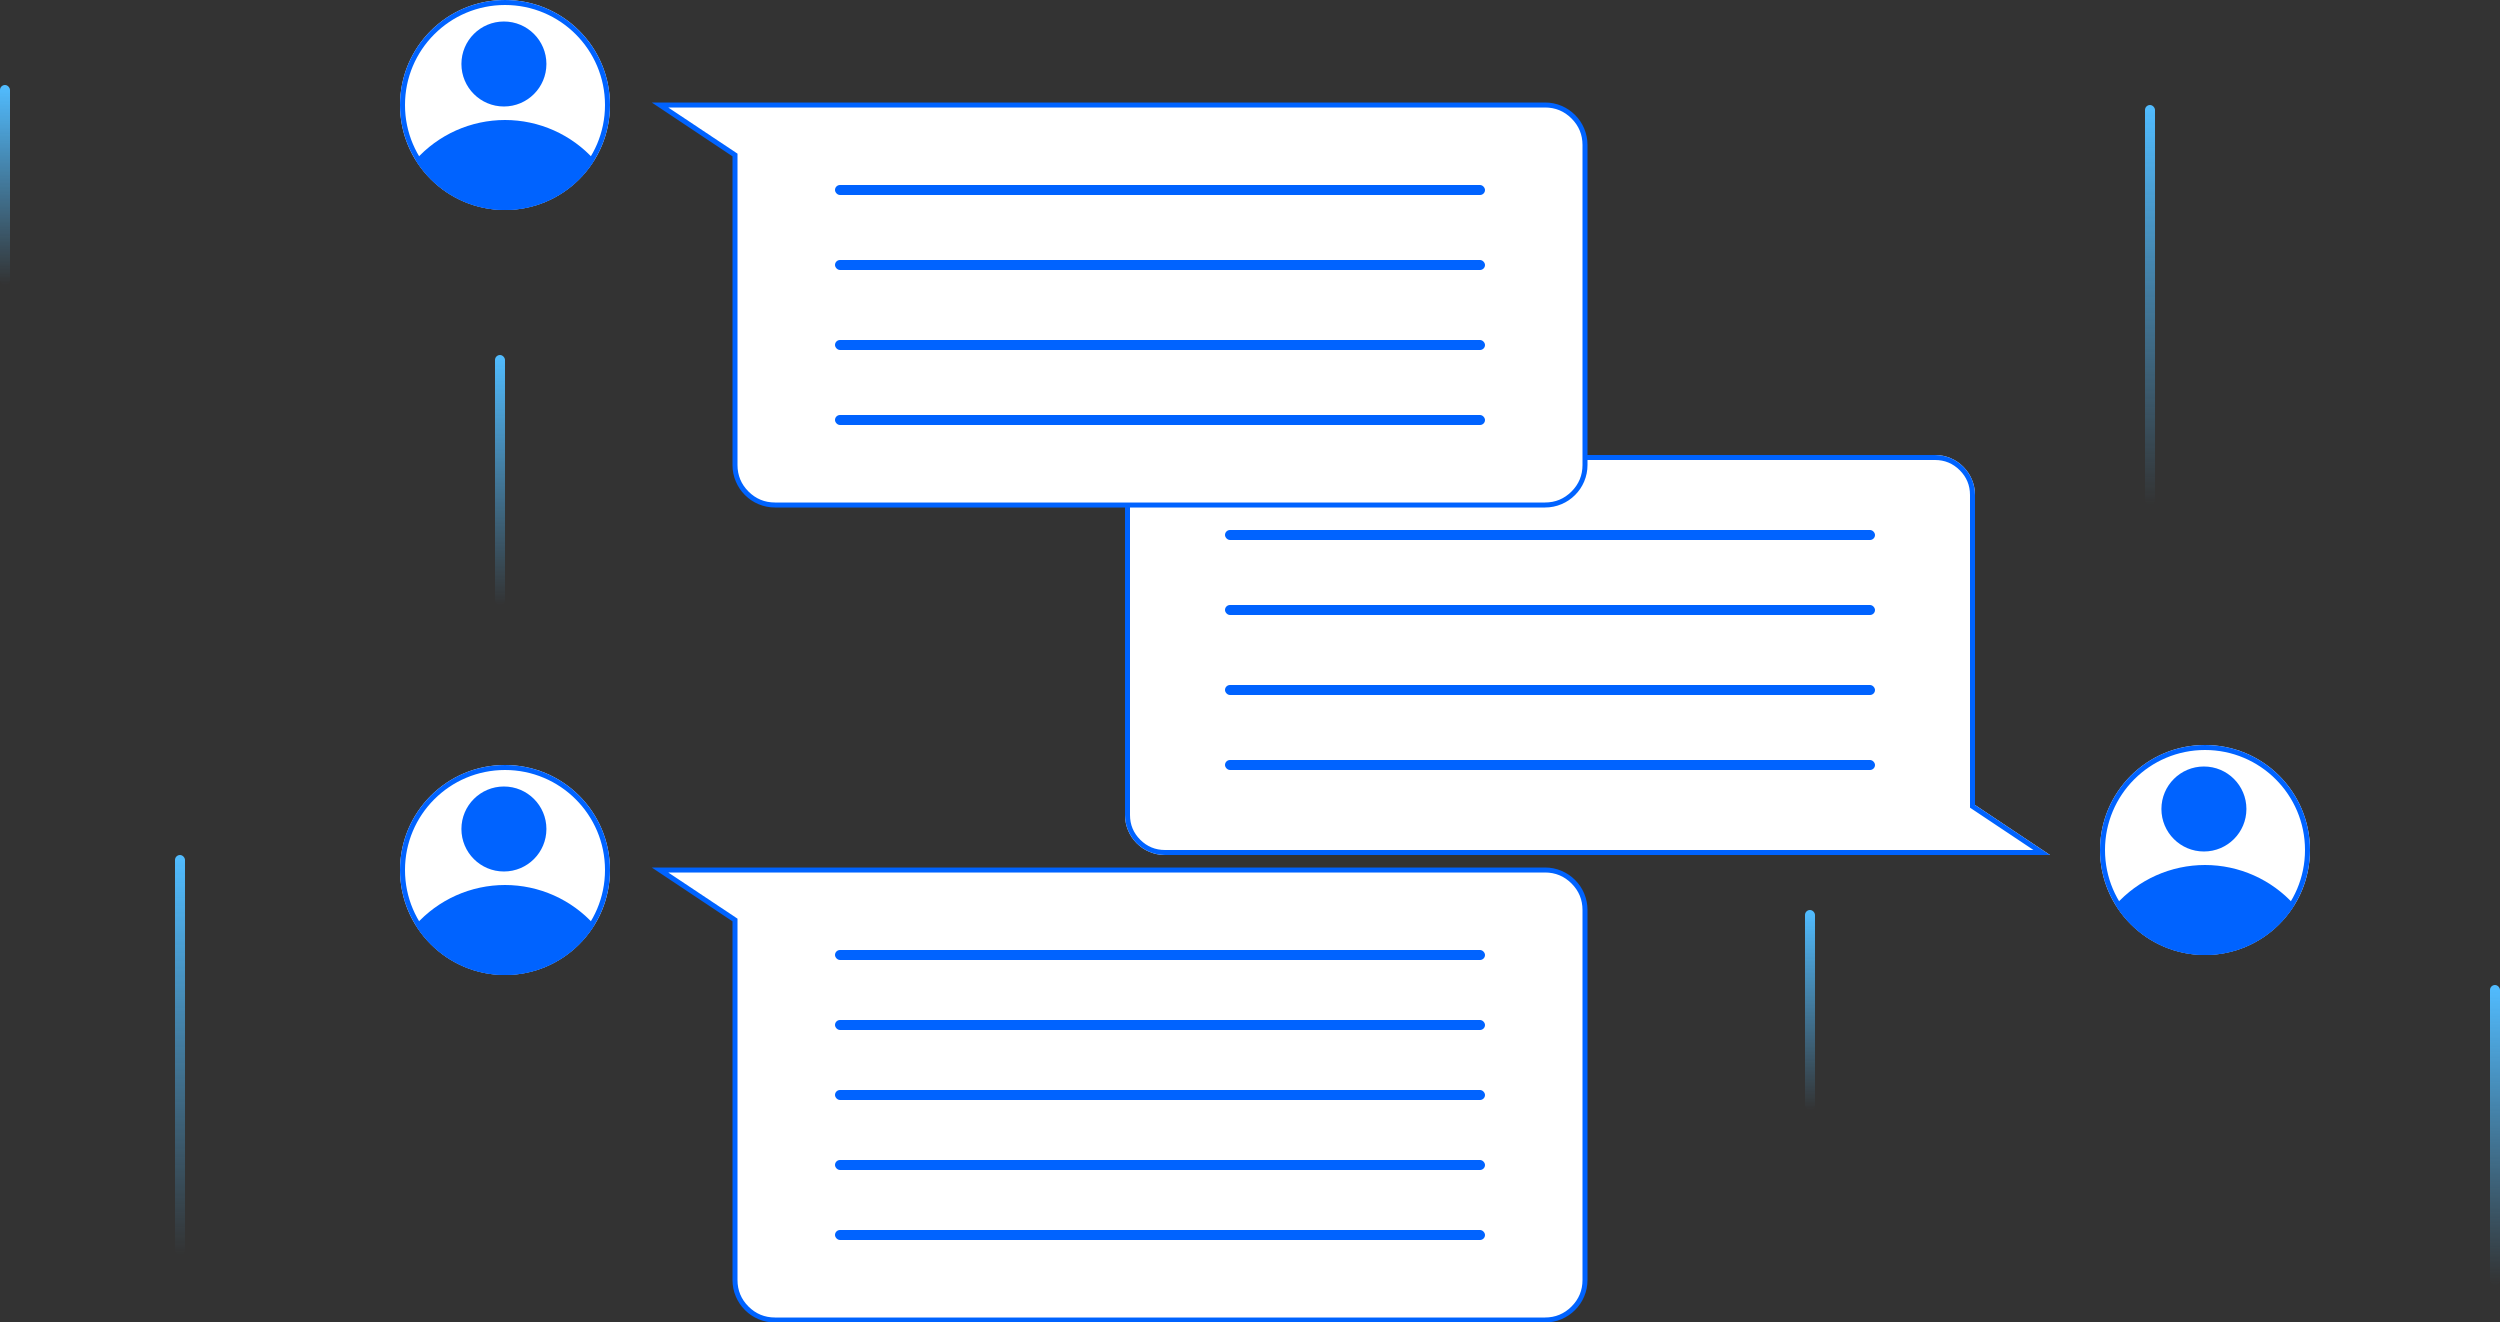 <svg xmlns="http://www.w3.org/2000/svg" xmlns:xlink="http://www.w3.org/1999/xlink" fill="none" version="1.1" width="500" height="264.5" viewBox="0 0 500 264.5"><rect x="0" y="0" width="500" height="264.5" fill="#333333" stroke="none"/><defs><linearGradient x1="0.5" y1="0" x2="0.5" y2="1" id="master_svg0_450_17453"><stop offset="0%" stop-color="#51BCFF" stop-opacity="1"/><stop offset="100%" stop-color="#51BCFF" stop-opacity="0"/></linearGradient><linearGradient x1="0.5" y1="0" x2="0.5" y2="1" id="master_svg1_450_17453"><stop offset="0%" stop-color="#51BCFF" stop-opacity="1"/><stop offset="100%" stop-color="#51BCFF" stop-opacity="0"/></linearGradient><linearGradient x1="0.5" y1="0" x2="0.5" y2="1" id="master_svg2_450_17453"><stop offset="0%" stop-color="#51BCFF" stop-opacity="1"/><stop offset="100%" stop-color="#51BCFF" stop-opacity="0"/></linearGradient><linearGradient x1="0.5" y1="0" x2="0.5" y2="1" id="master_svg3_450_17453"><stop offset="0%" stop-color="#51BCFF" stop-opacity="1"/><stop offset="100%" stop-color="#51BCFF" stop-opacity="0"/></linearGradient><linearGradient x1="0.5" y1="0" x2="0.5" y2="1" id="master_svg4_450_17453"><stop offset="0%" stop-color="#51BCFF" stop-opacity="1"/><stop offset="100%" stop-color="#51BCFF" stop-opacity="0"/></linearGradient><linearGradient x1="0.5" y1="0" x2="0.5" y2="1" id="master_svg5_450_17453"><stop offset="0%" stop-color="#51BCFF" stop-opacity="1"/><stop offset="100%" stop-color="#51BCFF" stop-opacity="0"/></linearGradient></defs><g><g><path d="M147,184L132,174L309,174C313.418,174,317,177.582,317,182L317,256C317,260.418,313.418,264,309,264L155,264C150.582,264,147,260.418,147,256L147,184Z" fill-rule="evenodd" fill="#FFFFFF" fill-opacity="1"/><path d="M146.723,184.416L130.349,173.5L309,173.5Q310.729,173.5,312.309,174.168Q313.834,174.813,315.01,175.99Q316.187,177.166,316.832,178.691Q317.5,180.271,317.5,182L317.5,256Q317.5,257.729,316.832,259.309Q316.187,260.834,315.01,262.01Q313.834,263.187,312.309,263.832Q310.729,264.5,309,264.5L155,264.5Q153.271,264.5,151.691,263.832Q150.166,263.187,148.99,262.01Q147.813,260.834,147.168,259.309Q146.5,257.729,146.5,256L146.5,184L147,184L146.723,184.416ZM147.5,183.732L147.5,256Q147.5,259.107,149.697,261.303Q151.893,263.5,155,263.5L309,263.5Q312.107,263.5,314.303,261.303Q316.5,259.106,316.5,256L316.5,182Q316.5,178.893,314.303,176.697Q312.107,174.5,309,174.5L132,174.5L132,174L132.277,173.584L147.277,183.584L147.5,183.732Z" fill="#0063FF" fill-opacity="1"/></g><g><g><ellipse cx="441" cy="170" rx="21" ry="21" fill="#FFFFFF" fill-opacity="1"/><ellipse cx="441" cy="170" rx="20.5" ry="20.5" fill-opacity="0" stroke-opacity="1" stroke="#0063FF" fill="none" stroke-width="1"/></g><g><ellipse cx="440.783" cy="161.799" rx="8.5" ry="8.5" fill="#0063FF" fill-opacity="1"/></g><g><path d="M423.112,181Q423.532,180.53,423.977,180.082Q424.422,179.635,424.889,179.211Q425.357,178.788,425.846,178.389Q426.336,177.991,426.845,177.619Q427.355,177.247,427.883,176.902Q428.411,176.557,428.957,176.24Q429.503,175.924,430.064,175.636Q430.626,175.349,431.202,175.091Q431.778,174.834,432.367,174.607Q432.956,174.38,433.555,174.184Q434.155,173.988,434.764,173.824Q435.374,173.66,435.991,173.529Q436.608,173.397,437.231,173.298Q437.854,173.199,438.482,173.133Q439.109,173.066,439.739,173.033Q440.369,173,441,173Q441.631,173,442.261,173.033Q442.891,173.066,443.519,173.133Q444.146,173.199,444.769,173.298Q445.392,173.397,446.009,173.529Q446.626,173.66,447.236,173.824Q447.845,173.988,448.445,174.184Q449.045,174.38,449.633,174.607Q450.222,174.834,450.798,175.091Q451.374,175.349,451.936,175.636Q452.497,175.924,453.043,176.24Q453.589,176.557,454.117,176.902Q454.646,177.247,455.155,177.619Q455.665,177.991,456.154,178.389Q456.643,178.788,457.111,179.211Q457.578,179.635,458.023,180.082Q458.468,180.53,458.889,181Q458.538,181.57,458.152,182.117Q457.766,182.663,457.346,183.184Q456.925,183.705,456.473,184.198Q456.02,184.691,455.537,185.155Q455.054,185.618,454.543,186.05Q454.031,186.481,453.494,186.879Q452.956,187.278,452.393,187.641Q451.831,188.004,451.247,188.33Q450.663,188.657,450.059,188.946Q449.455,189.234,448.834,189.484Q448.213,189.734,447.578,189.943Q446.942,190.153,446.295,190.322Q445.647,190.49,444.99,190.618Q444.333,190.745,443.669,190.83Q443.005,190.915,442.337,190.957Q441.669,191,441,191Q440.331,191,439.663,190.957Q438.995,190.915,438.331,190.83Q437.667,190.745,437.01,190.618Q436.353,190.49,435.706,190.322Q435.058,190.153,434.422,189.943Q433.787,189.734,433.166,189.484Q432.545,189.234,431.941,188.946Q431.337,188.657,430.753,188.33Q430.169,188.004,429.607,187.641Q429.045,187.278,428.507,186.879Q427.969,186.481,427.457,186.05Q426.946,185.618,426.463,185.155Q425.98,184.691,425.527,184.198Q425.075,183.705,424.655,183.184Q424.234,182.663,423.848,182.117Q423.462,181.57,423.112,181Z" fill-rule="evenodd" fill="#0063FF" fill-opacity="1"/></g></g><g><g><ellipse cx="101" cy="21" rx="21" ry="21" fill="#FFFFFF" fill-opacity="1"/><ellipse cx="101" cy="21" rx="20.5" ry="20.5" fill-opacity="0" stroke-opacity="1" stroke="#0063FF" fill="none" stroke-width="1"/></g><g><ellipse cx="100.783" cy="12.799" rx="8.5" ry="8.5" fill="#0063FF" fill-opacity="1"/></g><g><path d="M83.112,32Q83.532,31.53,83.977,31.082Q84.422,30.635,84.889,30.211Q85.357,29.788,85.846,29.389Q86.336,28.991,86.845,28.619Q87.355,28.247,87.883,27.902Q88.411,27.557,88.957,27.24Q89.503,26.924,90.064,26.636Q90.626,26.349,91.202,26.091Q91.778,25.834,92.367,25.607Q92.956,25.38,93.555,25.184Q94.155,24.988,94.764,24.824Q95.374,24.66,95.991,24.529Q96.608,24.397,97.231,24.298Q97.854,24.199,98.482,24.133Q99.109,24.066,99.739,24.033Q100.369,24,101,24Q101.631,24,102.261,24.033Q102.891,24.066,103.519,24.133Q104.146,24.199,104.769,24.298Q105.392,24.397,106.009,24.529Q106.626,24.66,107.236,24.824Q107.845,24.988,108.445,25.184Q109.045,25.38,109.633,25.607Q110.222,25.834,110.798,26.091Q111.374,26.349,111.936,26.636Q112.497,26.924,113.043,27.24Q113.589,27.557,114.117,27.902Q114.646,28.247,115.155,28.619Q115.665,28.991,116.154,29.389Q116.643,29.788,117.111,30.211Q117.578,30.635,118.023,31.082Q118.468,31.53,118.889,32Q118.538,32.57,118.152,33.117Q117.766,33.663,117.346,34.184Q116.925,34.705,116.473,35.198Q116.02,35.691,115.537,36.155Q115.054,36.618,114.543,37.05Q114.031,37.481,113.494,37.879Q112.956,38.278,112.393,38.641Q111.831,39.004,111.247,39.33Q110.663,39.657,110.059,39.946Q109.455,40.234,108.834,40.484Q108.213,40.734,107.578,40.943Q106.942,41.153,106.295,41.322Q105.647,41.49,104.99,41.617Q104.333,41.745,103.669,41.83Q103.005,41.915,102.337,41.957Q101.669,42,101,42Q100.331,42,99.663,41.957Q98.995,41.915,98.331,41.83Q97.667,41.745,97.01,41.617Q96.353,41.49,95.706,41.322Q95.058,41.153,94.422,40.943Q93.787,40.734,93.166,40.484Q92.545,40.234,91.941,39.946Q91.337,39.657,90.753,39.33Q90.169,39.004,89.607,38.641Q89.045,38.278,88.507,37.879Q87.969,37.481,87.457,37.05Q86.946,36.618,86.463,36.155Q85.98,35.691,85.527,35.198Q85.075,34.705,84.655,34.184Q84.234,33.663,83.848,33.117Q83.462,32.57,83.112,32Z" fill-rule="evenodd" fill="#0063FF" fill-opacity="1"/></g></g><g><g><path d="M233,91C228.582,91,225,94.582,225,99L225,163C225,167.418,228.582,171,233,171L410,171L395,161L395,99C395,94.582,391.418,91,387,91L233,91Z" fill-rule="evenodd" fill="#FFFFFF" fill-opacity="1"/><path d="M395,161L395,99C395,94.582,391.418,91,387,91L233,91C228.582,91,225,94.582,225,99L225,163C225,167.418,228.582,171,233,171L410,171L395,161ZM406.697,170L394,161.535L394,99Q394,96.1,391.95,94.05Q389.9,92,387,92L233,92Q230.101,92,228.05,94.05Q226,96.1,226,99L226,163Q226,165.899,228.05,167.95Q230.101,170,233,170L406.697,170Z" fill-rule="evenodd" fill="#0063FF" fill-opacity="1"/></g></g><g><g><ellipse cx="101" cy="174" rx="21" ry="21" fill="#FFFFFF" fill-opacity="1"/><ellipse cx="101" cy="174" rx="20.5" ry="20.5" fill-opacity="0" stroke-opacity="1" stroke="#0063FF" fill="none" stroke-width="1"/></g><g><ellipse cx="100.783" cy="165.799" rx="8.5" ry="8.5" fill="#0063FF" fill-opacity="1"/></g><g><path d="M83.112,185Q83.532,184.53,83.977,184.082Q84.422,183.635,84.889,183.211Q85.357,182.788,85.846,182.389Q86.336,181.991,86.845,181.619Q87.355,181.247,87.883,180.902Q88.411,180.557,88.957,180.24Q89.503,179.924,90.064,179.636Q90.626,179.349,91.202,179.091Q91.778,178.834,92.367,178.607Q92.956,178.38,93.555,178.184Q94.155,177.988,94.764,177.824Q95.374,177.66,95.991,177.529Q96.608,177.397,97.231,177.298Q97.854,177.199,98.482,177.133Q99.109,177.066,99.739,177.033Q100.369,177,101,177Q101.631,177,102.261,177.033Q102.891,177.066,103.519,177.133Q104.146,177.199,104.769,177.298Q105.392,177.397,106.009,177.529Q106.626,177.66,107.236,177.824Q107.845,177.988,108.445,178.184Q109.045,178.38,109.633,178.607Q110.222,178.834,110.798,179.091Q111.374,179.349,111.936,179.636Q112.497,179.924,113.043,180.24Q113.589,180.557,114.117,180.902Q114.646,181.247,115.155,181.619Q115.665,181.991,116.154,182.389Q116.643,182.788,117.111,183.211Q117.578,183.635,118.023,184.082Q118.468,184.53,118.889,185Q118.538,185.57,118.152,186.117Q117.766,186.663,117.346,187.184Q116.925,187.705,116.473,188.198Q116.02,188.691,115.537,189.155Q115.054,189.618,114.543,190.05Q114.031,190.481,113.494,190.879Q112.956,191.278,112.393,191.641Q111.831,192.004,111.247,192.33Q110.663,192.657,110.059,192.946Q109.455,193.234,108.834,193.484Q108.213,193.734,107.578,193.943Q106.942,194.153,106.295,194.322Q105.647,194.49,104.99,194.618Q104.333,194.745,103.669,194.83Q103.005,194.915,102.337,194.957Q101.669,195,101,195Q100.331,195,99.663,194.957Q98.995,194.915,98.331,194.83Q97.667,194.745,97.01,194.618Q96.353,194.49,95.706,194.322Q95.058,194.153,94.422,193.943Q93.787,193.734,93.166,193.484Q92.545,193.234,91.941,192.946Q91.337,192.657,90.753,192.33Q90.169,192.004,89.607,191.641Q89.045,191.278,88.507,190.879Q87.969,190.481,87.457,190.05Q86.946,189.618,86.463,189.155Q85.98,188.691,85.527,188.198Q85.075,187.705,84.655,187.184Q84.234,186.663,83.848,186.117Q83.462,185.57,83.112,185Z" fill-rule="evenodd" fill="#0063FF" fill-opacity="1"/></g></g><g><path d="M147,31L132,21L309,21C313.418,21,317,24.582,317,29L317,93C317,97.418,313.418,101,309,101L155,101C150.582,101,147,97.418,147,93L147,31Z" fill-rule="evenodd" fill="#FFFFFF" fill-opacity="1"/><path d="M146.723,31.416L130.349,20.5L309,20.5Q310.729,20.5,312.309,21.168Q313.834,21.813,315.01,22.99Q316.187,24.166,316.832,25.691Q317.5,27.271,317.5,29L317.5,93Q317.5,94.729,316.832,96.309Q316.187,97.834,315.01,99.01Q313.834,100.187,312.309,100.832Q310.729,101.5,309,101.5L155,101.5Q153.271,101.5,151.691,100.832Q150.166,100.187,148.99,99.01Q147.813,97.834,147.168,96.309Q146.5,94.729,146.5,93L146.5,31L147,31L146.723,31.416ZM147.5,30.732L147.5,93Q147.5,96.107,149.697,98.303Q151.893,100.5,155,100.5L309,100.5Q312.107,100.5,314.303,98.303Q316.5,96.107,316.5,93L316.5,29Q316.5,25.893,314.303,23.697Q312.107,21.5,309,21.5L132,21.5L132,21L132.277,20.584L147.277,30.584L147.5,30.732Z" fill="#0063FF" fill-opacity="1"/></g><g><rect x="0" y="17" width="2" height="40" rx="1" fill="url(#master_svg0_450_17453)" fill-opacity="1"/></g><g><rect x="361" y="182" width="2" height="40" rx="1" fill="url(#master_svg1_450_17453)" fill-opacity="1"/></g><g><rect x="35" y="171" width="2" height="80" rx="1" fill="url(#master_svg2_450_17453)" fill-opacity="1"/></g><g><rect x="498" y="197" width="2" height="60" rx="1" fill="url(#master_svg3_450_17453)" fill-opacity="1"/></g><g><g><rect x="245" y="106" width="130" height="2" rx="1" fill="#0063FF" fill-opacity="1"/></g><g><rect x="245" y="121" width="130" height="2" rx="1" fill="#0063FF" fill-opacity="1"/></g><g><rect x="245" y="137" width="130" height="2" rx="1" fill="#0063FF" fill-opacity="1"/></g><g><rect x="245" y="152" width="130" height="2" rx="1" fill="#0063FF" fill-opacity="1"/></g></g><g><rect x="99" y="71" width="2" height="50" rx="1" fill="url(#master_svg4_450_17453)" fill-opacity="1"/></g><g><rect x="429" y="21" width="2" height="80" rx="1" fill="url(#master_svg5_450_17453)" fill-opacity="1"/></g><g><g><rect x="167" y="37" width="130" height="2" rx="1" fill="#0063FF" fill-opacity="1"/></g><g><rect x="167" y="52" width="130" height="2" rx="1" fill="#0063FF" fill-opacity="1"/></g><g><rect x="167" y="68" width="130" height="2" rx="1" fill="#0063FF" fill-opacity="1"/></g><g><rect x="167" y="83" width="130" height="2" rx="1" fill="#0063FF" fill-opacity="1"/></g></g><g><g><rect x="167" y="190" width="130" height="2" rx="1" fill="#0063FF" fill-opacity="1"/></g><g><rect x="167" y="204" width="130" height="2" rx="1" fill="#0063FF" fill-opacity="1"/></g><g><rect x="167" y="218" width="130" height="2" rx="1" fill="#0063FF" fill-opacity="1"/></g><g><rect x="167" y="232" width="130" height="2" rx="1" fill="#0063FF" fill-opacity="1"/></g><g><rect x="167" y="246" width="130" height="2" rx="1" fill="#0063FF" fill-opacity="1"/></g></g></g></svg>